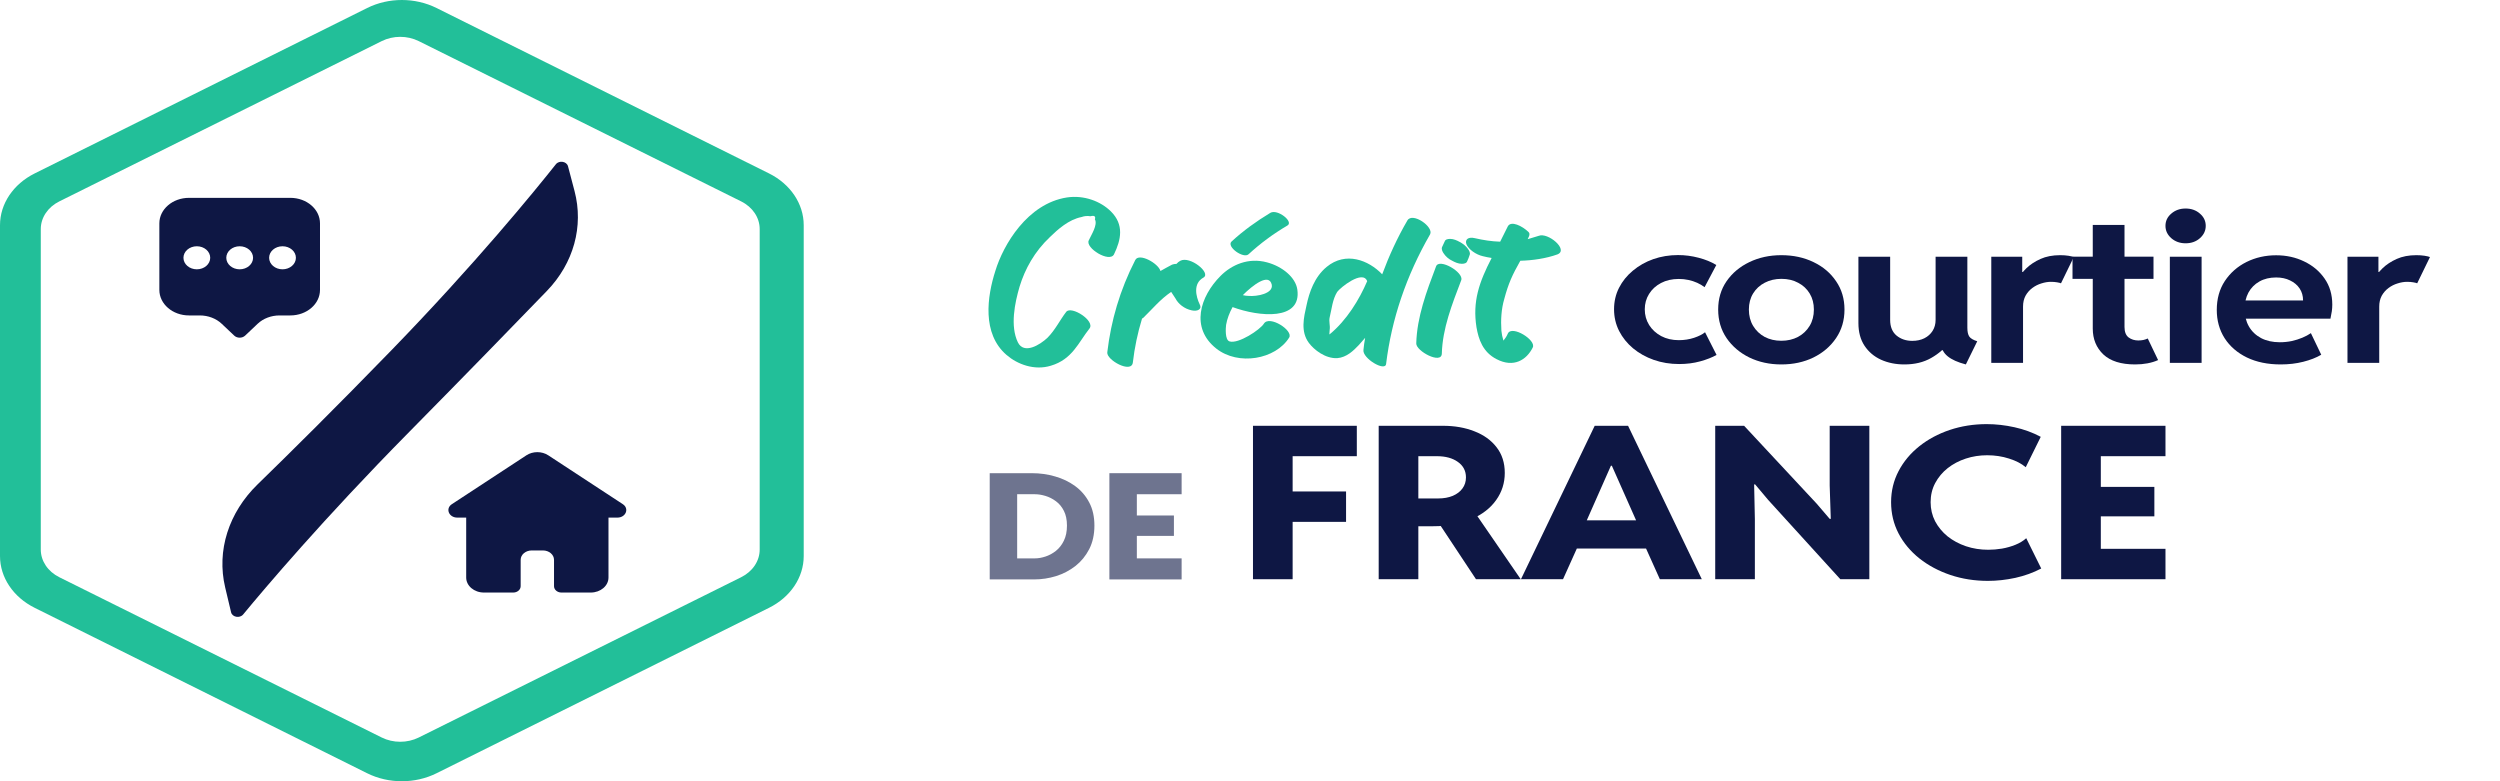 <svg width="208" height="65" viewBox="0 0 208 65" fill="none" xmlns="http://www.w3.org/2000/svg">
<path fill-rule="evenodd" clip-rule="evenodd" d="M30.548 0.667C32.334 -0.222 34.535 -0.222 36.321 0.667L63.983 14.429C65.769 15.318 66.869 16.96 66.869 18.737V46.263C66.869 48.04 65.769 49.682 63.983 50.571L36.321 64.334C34.535 65.222 32.334 65.222 30.548 64.334L2.886 50.571C1.1 49.682 0 48.04 0 46.263V18.737C0 16.96 1.1 15.318 2.886 14.429L30.548 0.667ZM34.841 3.421C33.887 2.947 32.712 2.947 31.758 3.421L4.935 16.756C3.981 17.231 3.393 18.107 3.393 19.056V45.726C3.393 46.674 3.981 47.551 4.935 48.025L31.758 61.36C32.712 61.834 33.887 61.834 34.841 61.36L61.664 48.025C62.618 47.551 63.206 46.674 63.206 45.726V19.056C63.206 18.107 62.618 17.231 61.664 16.756L34.841 3.421Z" fill="#22BF99"/>
<path d="M45.615 37.881C45.081 37.531 44.332 37.531 43.798 37.881L37.594 41.948C37.037 42.312 37.344 43.065 38.049 43.065H38.787V48.053C38.787 48.742 39.449 49.3 40.267 49.3L42.702 49.3C43.043 49.3 43.319 49.063 43.319 48.77V46.575C43.319 46.145 43.733 45.796 44.244 45.796H45.169C45.68 45.796 46.094 46.145 46.094 46.575V48.77C46.094 49.063 46.37 49.3 46.711 49.3L49.147 49.3C49.964 49.3 50.626 48.742 50.626 48.053V43.065H51.364C52.069 43.065 52.376 42.313 51.819 41.948L45.615 37.881Z" fill="#0E1744"/>
<path fill-rule="evenodd" clip-rule="evenodd" d="M15.724 16.461H24.157C25.519 16.461 26.624 17.412 26.624 18.585V24.119C26.624 25.293 25.519 26.244 24.157 26.244H23.26C22.565 26.244 21.902 26.496 21.434 26.939L20.397 27.921C20.152 28.153 19.729 28.153 19.485 27.921L18.447 26.939C17.98 26.496 17.317 26.244 16.622 26.244H15.724C14.362 26.244 13.258 25.293 13.258 24.119V18.585C13.258 17.412 14.362 16.461 15.724 16.461ZM16.377 22.407C16.992 22.407 17.49 21.978 17.49 21.448C17.49 20.918 16.992 20.489 16.377 20.489C15.761 20.489 15.263 20.918 15.263 21.448C15.263 21.978 15.761 22.407 16.377 22.407ZM21.055 21.448C21.055 21.977 20.556 22.407 19.941 22.407C19.326 22.407 18.827 21.977 18.827 21.448C18.827 20.918 19.326 20.489 19.941 20.489C20.556 20.489 21.055 20.918 21.055 21.448ZM23.505 22.407C24.12 22.407 24.619 21.977 24.619 21.448C24.619 20.918 24.12 20.489 23.505 20.489C22.89 20.489 22.391 20.918 22.391 21.448C22.391 21.977 22.89 22.407 23.505 22.407Z" fill="#0E1744"/>
<path d="M47.258 13.832L47.802 15.897C48.573 18.827 47.731 21.897 45.5 24.207C42.842 26.958 38.828 31.089 33.96 36.024C26.911 43.172 22.014 48.961 20.231 51.123C19.949 51.465 19.323 51.352 19.226 50.942L18.735 48.876C18.006 45.813 19.029 42.638 21.435 40.297C24.094 37.71 27.97 33.876 32.568 29.139C39.535 21.961 44.477 15.901 46.25 13.665C46.525 13.32 47.15 13.424 47.258 13.832Z" fill="#0E1744"/>
<path d="M92.683 21.164C92.314 21.883 90.273 20.635 90.585 20.001C90.783 19.557 91.35 18.711 91.095 18.246C91.18 17.992 91.038 17.908 90.726 17.992C90.471 17.95 90.216 17.971 89.989 18.056C88.911 18.267 88.004 19.092 87.352 19.726C86.075 20.931 85.281 22.369 84.828 23.849C84.43 25.202 84.033 27.127 84.686 28.48C85.196 29.516 86.529 28.691 87.153 28.099C87.805 27.444 88.174 26.64 88.713 25.942C89.138 25.414 91.152 26.704 90.641 27.338C89.734 28.48 89.223 29.896 87.437 30.425C86.075 30.848 84.657 30.319 83.75 29.537C81.68 27.761 82.133 24.653 82.814 22.538C83.466 20.382 85.48 16.935 88.769 16.428C90.188 16.216 91.577 16.745 92.428 17.591C93.534 18.69 93.279 19.938 92.683 21.164Z" fill="#22BF99"/>
<path d="M98.195 21.701C98.989 21.257 100.804 22.716 100.124 23.097C99.244 23.583 99.5 24.662 99.812 25.317C100.038 25.719 99.641 25.93 99.159 25.824C98.535 25.698 98.025 25.275 97.798 24.831L97.442 24.287C96.534 24.9 95.87 25.719 95.104 26.459L95.019 26.501C94.65 27.706 94.395 28.933 94.253 30.159C94.14 31.11 92.041 29.947 92.126 29.313C92.438 26.67 93.175 24.133 94.452 21.638C94.764 21.004 96.38 21.913 96.55 22.547C96.862 22.378 97.174 22.188 97.514 22.019C97.628 21.976 97.741 21.955 97.883 21.955C97.968 21.849 98.082 21.765 98.195 21.701Z" fill="#22BF99"/>
<path d="M107.258 28.087C106.123 29.905 103.032 30.455 101.189 28.996C99.033 27.283 99.827 24.683 101.557 22.949C102.465 22.04 103.854 21.405 105.414 21.828C106.69 22.167 107.796 23.076 107.938 24.091C108.307 26.691 104.79 26.374 102.55 25.55C102.295 26.015 102.096 26.522 102.011 27.03C101.983 27.262 101.898 28.277 102.295 28.404C103.032 28.637 104.847 27.431 105.159 26.924C105.613 26.205 107.626 27.495 107.258 28.087ZM105.811 23.689C105.584 22.674 104.223 23.731 103.401 24.556C103.571 24.598 103.741 24.619 103.883 24.619C104.563 24.683 105.953 24.429 105.811 23.689ZM105.698 17.705C106.293 17.367 107.655 18.445 107.116 18.762C105.925 19.46 104.847 20.264 103.883 21.152C103.457 21.553 102.011 20.517 102.465 20.095C103.429 19.206 104.507 18.424 105.698 17.705Z" fill="#22BF99"/>
<path d="M117.096 18.34C117.522 17.621 119.322 18.889 118.981 19.503C116.996 22.949 115.777 26.564 115.323 30.286C115.238 30.941 113.353 29.82 113.438 29.123C113.466 28.785 113.523 28.446 113.58 28.108L113.041 28.721C112.615 29.165 112.048 29.736 111.254 29.799C110.261 29.842 109.326 29.102 108.9 28.531C108.191 27.579 108.475 26.416 108.702 25.402C108.929 24.323 109.354 23.055 110.375 22.209C111.963 20.898 113.863 21.638 114.998 22.822C115.565 21.3 116.245 19.799 117.096 18.34ZM110.63 27.812C112.048 26.649 113.097 24.915 113.75 23.393C113.381 22.42 111.509 23.928 111.254 24.287C110.857 24.922 110.8 25.72 110.63 26.397C110.545 26.756 110.687 27.072 110.63 27.431C110.63 27.558 110.602 27.685 110.602 27.812H110.63Z" fill="#22BF99"/>
<path d="M119.96 29.419C119.932 30.349 117.805 29.207 117.833 28.573C117.89 26.374 118.684 24.26 119.478 22.167C119.733 21.448 121.803 22.653 121.577 23.308C120.811 25.317 120.017 27.326 119.96 29.419ZM120.823 21.694C120.539 21.567 120.284 21.335 120.142 21.123C120.028 20.975 119.915 20.764 119.972 20.573L120.199 20.087C120.255 19.918 120.454 19.876 120.652 19.876C120.936 19.876 121.22 20.003 121.446 20.13C121.702 20.256 121.985 20.489 122.127 20.7C122.241 20.848 122.354 21.06 122.269 21.229C122.212 21.398 122.155 21.567 122.07 21.736C122.014 21.905 121.815 21.948 121.617 21.948C121.333 21.948 121.049 21.821 120.823 21.694Z" fill="#22BF99"/>
<path d="M125.454 27.748C125.795 27.03 127.837 28.298 127.525 28.911C127.014 29.947 125.937 30.624 124.519 29.884C123.356 29.292 123.016 28.214 122.845 27.241C122.505 25.084 123.056 23.491 124.105 21.462C123.85 21.419 123.595 21.377 123.368 21.314C122.8 21.187 122.177 20.743 122.006 20.32C121.865 19.939 122.148 19.685 122.687 19.812C123.424 19.982 124.105 20.087 124.814 20.108L125.454 18.826C125.723 18.345 126.633 18.788 127.17 19.3C127.393 19.492 127.085 19.869 127.111 19.897L128.019 19.622C128.784 19.305 130.543 20.785 129.578 21.166C128.643 21.504 127.484 21.673 126.491 21.694C125.811 22.899 125.498 23.594 125.158 24.863C124.903 25.73 124.859 26.628 124.916 27.516C124.944 27.812 125.001 28.066 125.086 28.34C125.228 28.171 125.369 27.96 125.454 27.748Z" fill="#22BF99"/>
<path d="M139.707 30.288C138.954 30.288 138.248 30.173 137.591 29.942C136.94 29.712 136.366 29.39 135.868 28.978C135.377 28.566 134.991 28.085 134.71 27.536C134.429 26.981 134.289 26.379 134.289 25.731C134.289 25.088 134.426 24.494 134.701 23.95C134.981 23.401 135.367 22.923 135.859 22.516C136.35 22.104 136.915 21.786 137.553 21.56C138.197 21.335 138.883 21.222 139.611 21.222C140.198 21.222 140.769 21.297 141.324 21.445C141.879 21.588 142.371 21.788 142.798 22.047L141.822 23.893C141.643 23.755 141.439 23.634 141.209 23.53C140.98 23.426 140.734 23.346 140.472 23.291C140.217 23.236 139.952 23.209 139.678 23.209C139.116 23.209 138.622 23.321 138.194 23.547C137.767 23.772 137.435 24.077 137.199 24.461C136.963 24.84 136.845 25.266 136.845 25.739C136.845 26.217 136.966 26.651 137.208 27.041C137.451 27.426 137.786 27.733 138.213 27.964C138.641 28.189 139.129 28.302 139.678 28.302C140.124 28.302 140.549 28.236 140.951 28.104C141.353 27.967 141.656 27.813 141.86 27.643L142.817 29.53C142.447 29.739 141.991 29.918 141.449 30.066C140.913 30.214 140.332 30.288 139.707 30.288Z" fill="#0E1744"/>
<path d="M148.206 30.321C147.23 30.321 146.343 30.129 145.546 29.744C144.754 29.354 144.123 28.816 143.65 28.129C143.185 27.442 142.952 26.651 142.952 25.755C142.952 24.86 143.185 24.074 143.65 23.398C144.123 22.717 144.754 22.187 145.546 21.808C146.343 21.423 147.23 21.231 148.206 21.231C149.202 21.231 150.095 21.423 150.886 21.808C151.678 22.187 152.303 22.717 152.762 23.398C153.228 24.074 153.461 24.86 153.461 25.755C153.461 26.651 153.228 27.442 152.762 28.129C152.297 28.816 151.668 29.354 150.877 29.744C150.086 30.129 149.195 30.321 148.206 30.321ZM148.206 28.352C148.723 28.352 149.186 28.244 149.594 28.03C150.003 27.81 150.325 27.505 150.561 27.115C150.797 26.725 150.915 26.272 150.915 25.755C150.915 25.25 150.8 24.808 150.571 24.428C150.341 24.044 150.022 23.744 149.613 23.53C149.211 23.31 148.746 23.2 148.216 23.2C147.699 23.2 147.236 23.308 146.828 23.522C146.42 23.731 146.097 24.027 145.861 24.412C145.625 24.797 145.507 25.244 145.507 25.755C145.507 26.272 145.625 26.725 145.861 27.115C146.097 27.505 146.417 27.81 146.819 28.03C147.227 28.244 147.69 28.352 148.206 28.352Z" fill="#0E1744"/>
<path d="M158.448 30.321C157.727 30.321 157.076 30.189 156.496 29.926C155.921 29.662 155.465 29.275 155.127 28.764C154.789 28.253 154.62 27.626 154.62 26.884V21.363H157.261V26.613C157.261 27.189 157.44 27.626 157.797 27.923C158.155 28.214 158.589 28.36 159.099 28.36C159.482 28.36 159.817 28.288 160.104 28.145C160.398 27.997 160.627 27.791 160.793 27.527C160.959 27.264 161.042 26.959 161.042 26.613V21.363H163.684V27.264C163.684 27.599 163.738 27.846 163.847 28.005C163.955 28.159 164.175 28.288 164.507 28.393L163.559 30.321C162.883 30.145 162.376 29.918 162.038 29.637C161.699 29.357 161.527 29.019 161.521 28.623L162.2 29.134H160.918L162.181 28.459C161.805 28.986 161.301 29.428 160.669 29.786C160.043 30.143 159.303 30.321 158.448 30.321Z" fill="#0E1744"/>
<path d="M165.675 30.189V21.363H168.25V22.632H168.537L167.886 23.233C168.046 22.931 168.282 22.626 168.594 22.319C168.913 22.011 169.306 21.753 169.772 21.544C170.237 21.335 170.78 21.231 171.399 21.231C171.66 21.231 171.893 21.247 172.098 21.28C172.302 21.313 172.449 21.349 172.538 21.387L171.475 23.571C171.418 23.544 171.309 23.516 171.15 23.489C170.997 23.461 170.825 23.448 170.633 23.448C170.384 23.448 170.123 23.492 169.848 23.579C169.574 23.662 169.322 23.788 169.092 23.959C168.862 24.129 168.674 24.343 168.527 24.602C168.387 24.86 168.317 25.162 168.317 25.508V30.189H165.675Z" fill="#0E1744"/>
<path d="M177.64 30.321C176.472 30.321 175.592 30.044 174.998 29.489C174.411 28.928 174.118 28.211 174.118 27.338V18.717H176.759V27.206C176.759 27.607 176.871 27.895 177.094 28.071C177.324 28.242 177.595 28.327 177.908 28.327C178.055 28.327 178.195 28.313 178.329 28.286C178.469 28.253 178.591 28.211 178.693 28.162L179.554 29.959C179.286 30.08 178.989 30.17 178.664 30.231C178.345 30.291 178.004 30.321 177.64 30.321ZM172.433 23.2V21.354H179.171V23.2H172.433Z" fill="#0E1744"/>
<path d="M180.531 30.189V21.363H183.173V30.189H180.531ZM181.842 20.242C181.376 20.242 180.981 20.102 180.655 19.821C180.33 19.535 180.167 19.192 180.167 18.791C180.167 18.384 180.33 18.044 180.655 17.769C180.981 17.489 181.376 17.349 181.842 17.349C182.314 17.349 182.71 17.489 183.029 17.769C183.354 18.044 183.517 18.384 183.517 18.791C183.517 19.192 183.354 19.535 183.029 19.821C182.71 20.102 182.314 20.242 181.842 20.242Z" fill="#0E1744"/>
<path d="M189.758 30.321C188.68 30.321 187.742 30.129 186.944 29.744C186.146 29.354 185.527 28.819 185.087 28.137C184.653 27.45 184.436 26.668 184.436 25.788C184.436 24.86 184.66 24.058 185.106 23.382C185.559 22.7 186.159 22.173 186.906 21.799C187.659 21.426 188.482 21.239 189.375 21.239C190.224 21.239 190.999 21.409 191.701 21.75C192.409 22.085 192.977 22.56 193.405 23.176C193.832 23.786 194.046 24.508 194.046 25.343C194.046 25.536 194.033 25.72 194.008 25.895C193.982 26.071 193.944 26.277 193.893 26.514H186.408V24.997H191.615C191.615 24.618 191.519 24.286 191.328 24C191.136 23.714 190.872 23.492 190.533 23.332C190.202 23.167 189.815 23.085 189.375 23.085C188.839 23.085 188.373 23.198 187.978 23.423C187.589 23.643 187.285 23.95 187.068 24.346C186.858 24.742 186.753 25.2 186.753 25.722C186.753 26.266 186.871 26.744 187.107 27.157C187.343 27.569 187.681 27.893 188.121 28.129C188.562 28.36 189.082 28.475 189.681 28.475C190.02 28.475 190.348 28.442 190.667 28.376C190.986 28.305 191.283 28.211 191.558 28.096C191.832 27.981 192.068 27.854 192.266 27.717L193.127 29.514C192.719 29.755 192.221 29.951 191.634 30.099C191.053 30.247 190.428 30.321 189.758 30.321Z" fill="#0E1744"/>
<path d="M195.31 30.189V21.363H197.885V22.632H198.172L197.521 23.233C197.68 22.931 197.917 22.626 198.229 22.319C198.548 22.011 198.941 21.753 199.406 21.544C199.872 21.335 200.415 21.231 201.034 21.231C201.295 21.231 201.528 21.247 201.732 21.28C201.937 21.313 202.083 21.349 202.173 21.387L201.11 23.571C201.053 23.544 200.944 23.516 200.785 23.489C200.632 23.461 200.459 23.448 200.268 23.448C200.019 23.448 199.757 23.492 199.483 23.579C199.209 23.662 198.957 23.788 198.727 23.959C198.497 24.129 198.309 24.343 198.162 24.602C198.022 24.86 197.952 25.162 197.952 25.508V30.189H195.31Z" fill="#0E1744"/>
<g opacity="0.6">
<path d="M82.344 48.208V39.369H85.86C86.524 39.369 87.165 39.459 87.782 39.639C88.404 39.815 88.961 40.083 89.453 40.443C89.945 40.802 90.335 41.256 90.623 41.804C90.911 42.347 91.055 42.989 91.055 43.728C91.055 44.472 90.911 45.126 90.623 45.689C90.335 46.249 89.952 46.717 89.474 47.092C88.996 47.464 88.46 47.744 87.866 47.932C87.272 48.115 86.663 48.208 86.041 48.208H82.344ZM84.628 46.457H86.104C86.378 46.457 86.668 46.407 86.974 46.307C87.285 46.207 87.578 46.049 87.852 45.833C88.126 45.613 88.346 45.331 88.513 44.988C88.685 44.64 88.771 44.22 88.771 43.728C88.771 43.241 88.685 42.831 88.513 42.499C88.346 42.167 88.126 41.902 87.852 41.702C87.578 41.498 87.285 41.35 86.974 41.258C86.668 41.166 86.378 41.12 86.104 41.12H84.628V46.457Z" fill="#0E1744"/>
<path d="M92.301 48.208V39.369H98.311V41.12H94.585V42.889H97.67V44.586H94.585V46.457H98.311V48.208H92.301Z" fill="#0E1744"/>
</g>
<path d="M104.248 48.191V35.426H112.887V37.955H107.547V40.89H111.992V43.419H107.547V48.191H104.248Z" fill="#0E1744"/>
<path d="M117.051 43.783V41.471H119.665C120.121 41.471 120.524 41.398 120.872 41.254C121.221 41.104 121.489 40.899 121.677 40.639C121.871 40.374 121.968 40.068 121.968 39.721C121.968 39.179 121.744 38.748 121.295 38.431C120.852 38.113 120.269 37.955 119.545 37.955H117.051V35.426H120.058C121.03 35.426 121.901 35.579 122.672 35.885C123.45 36.185 124.064 36.627 124.513 37.21C124.969 37.793 125.197 38.506 125.197 39.349C125.197 40.18 124.959 40.931 124.483 41.6C124.013 42.27 123.33 42.801 122.431 43.194C121.539 43.587 120.473 43.783 119.233 43.783H117.051ZM114.707 48.191V35.426H118.006V48.191H114.707ZM122.803 48.191L119.615 43.376L122.059 41.696L126.524 48.191H122.803Z" fill="#0E1744"/>
<path d="M126.544 48.191L132.679 35.426H135.455L141.59 48.191H138.1L136.632 44.926L136.36 43.826L134.107 38.751H134.027L131.784 43.826L131.513 44.926L130.044 48.191H126.544ZM129.994 45.636V43.289H138.14V45.636H129.994Z" fill="#0E1744"/>
<path d="M142.706 48.191V35.426H145.11L151.154 41.912L152.23 43.168H152.321L152.23 40.397V35.426H155.529V48.191H153.115L147.111 41.592L146.025 40.301H145.944L146.005 43.194V48.191H142.706Z" fill="#0E1744"/>
<path d="M165.395 48.329C164.288 48.329 163.246 48.165 162.267 47.836C161.295 47.507 160.437 47.048 159.692 46.459C158.955 45.87 158.378 45.18 157.963 44.389C157.547 43.592 157.339 42.723 157.339 41.782C157.339 40.847 157.547 39.984 157.963 39.193C158.378 38.402 158.951 37.715 159.682 37.132C160.413 36.549 161.258 36.096 162.217 35.772C163.182 35.449 164.208 35.287 165.294 35.287C166.058 35.287 166.829 35.374 167.607 35.547C168.392 35.72 169.119 35.986 169.79 36.344L168.542 38.873C168.187 38.572 167.725 38.333 167.155 38.154C166.585 37.969 165.978 37.877 165.334 37.877C164.711 37.877 164.117 37.969 163.554 38.154C162.991 38.339 162.488 38.604 162.046 38.951C161.61 39.297 161.265 39.71 161.01 40.189C160.755 40.662 160.628 41.194 160.628 41.782C160.628 42.354 160.752 42.882 161 43.367C161.255 43.846 161.6 44.265 162.036 44.623C162.478 44.975 162.988 45.249 163.564 45.446C164.148 45.642 164.768 45.74 165.425 45.74C165.794 45.74 166.172 45.708 166.561 45.645C166.957 45.575 167.332 45.469 167.688 45.324C168.043 45.18 168.341 44.998 168.583 44.779L169.83 47.299C169.173 47.645 168.455 47.905 167.678 48.078C166.9 48.246 166.139 48.329 165.395 48.329Z" fill="#0E1744"/>
<path d="M171.489 48.191V35.426H180.168V37.955H174.788V40.509H179.243V42.96H174.788V45.662H180.168V48.191H171.489Z" fill="#0E1744"/>
</svg>
